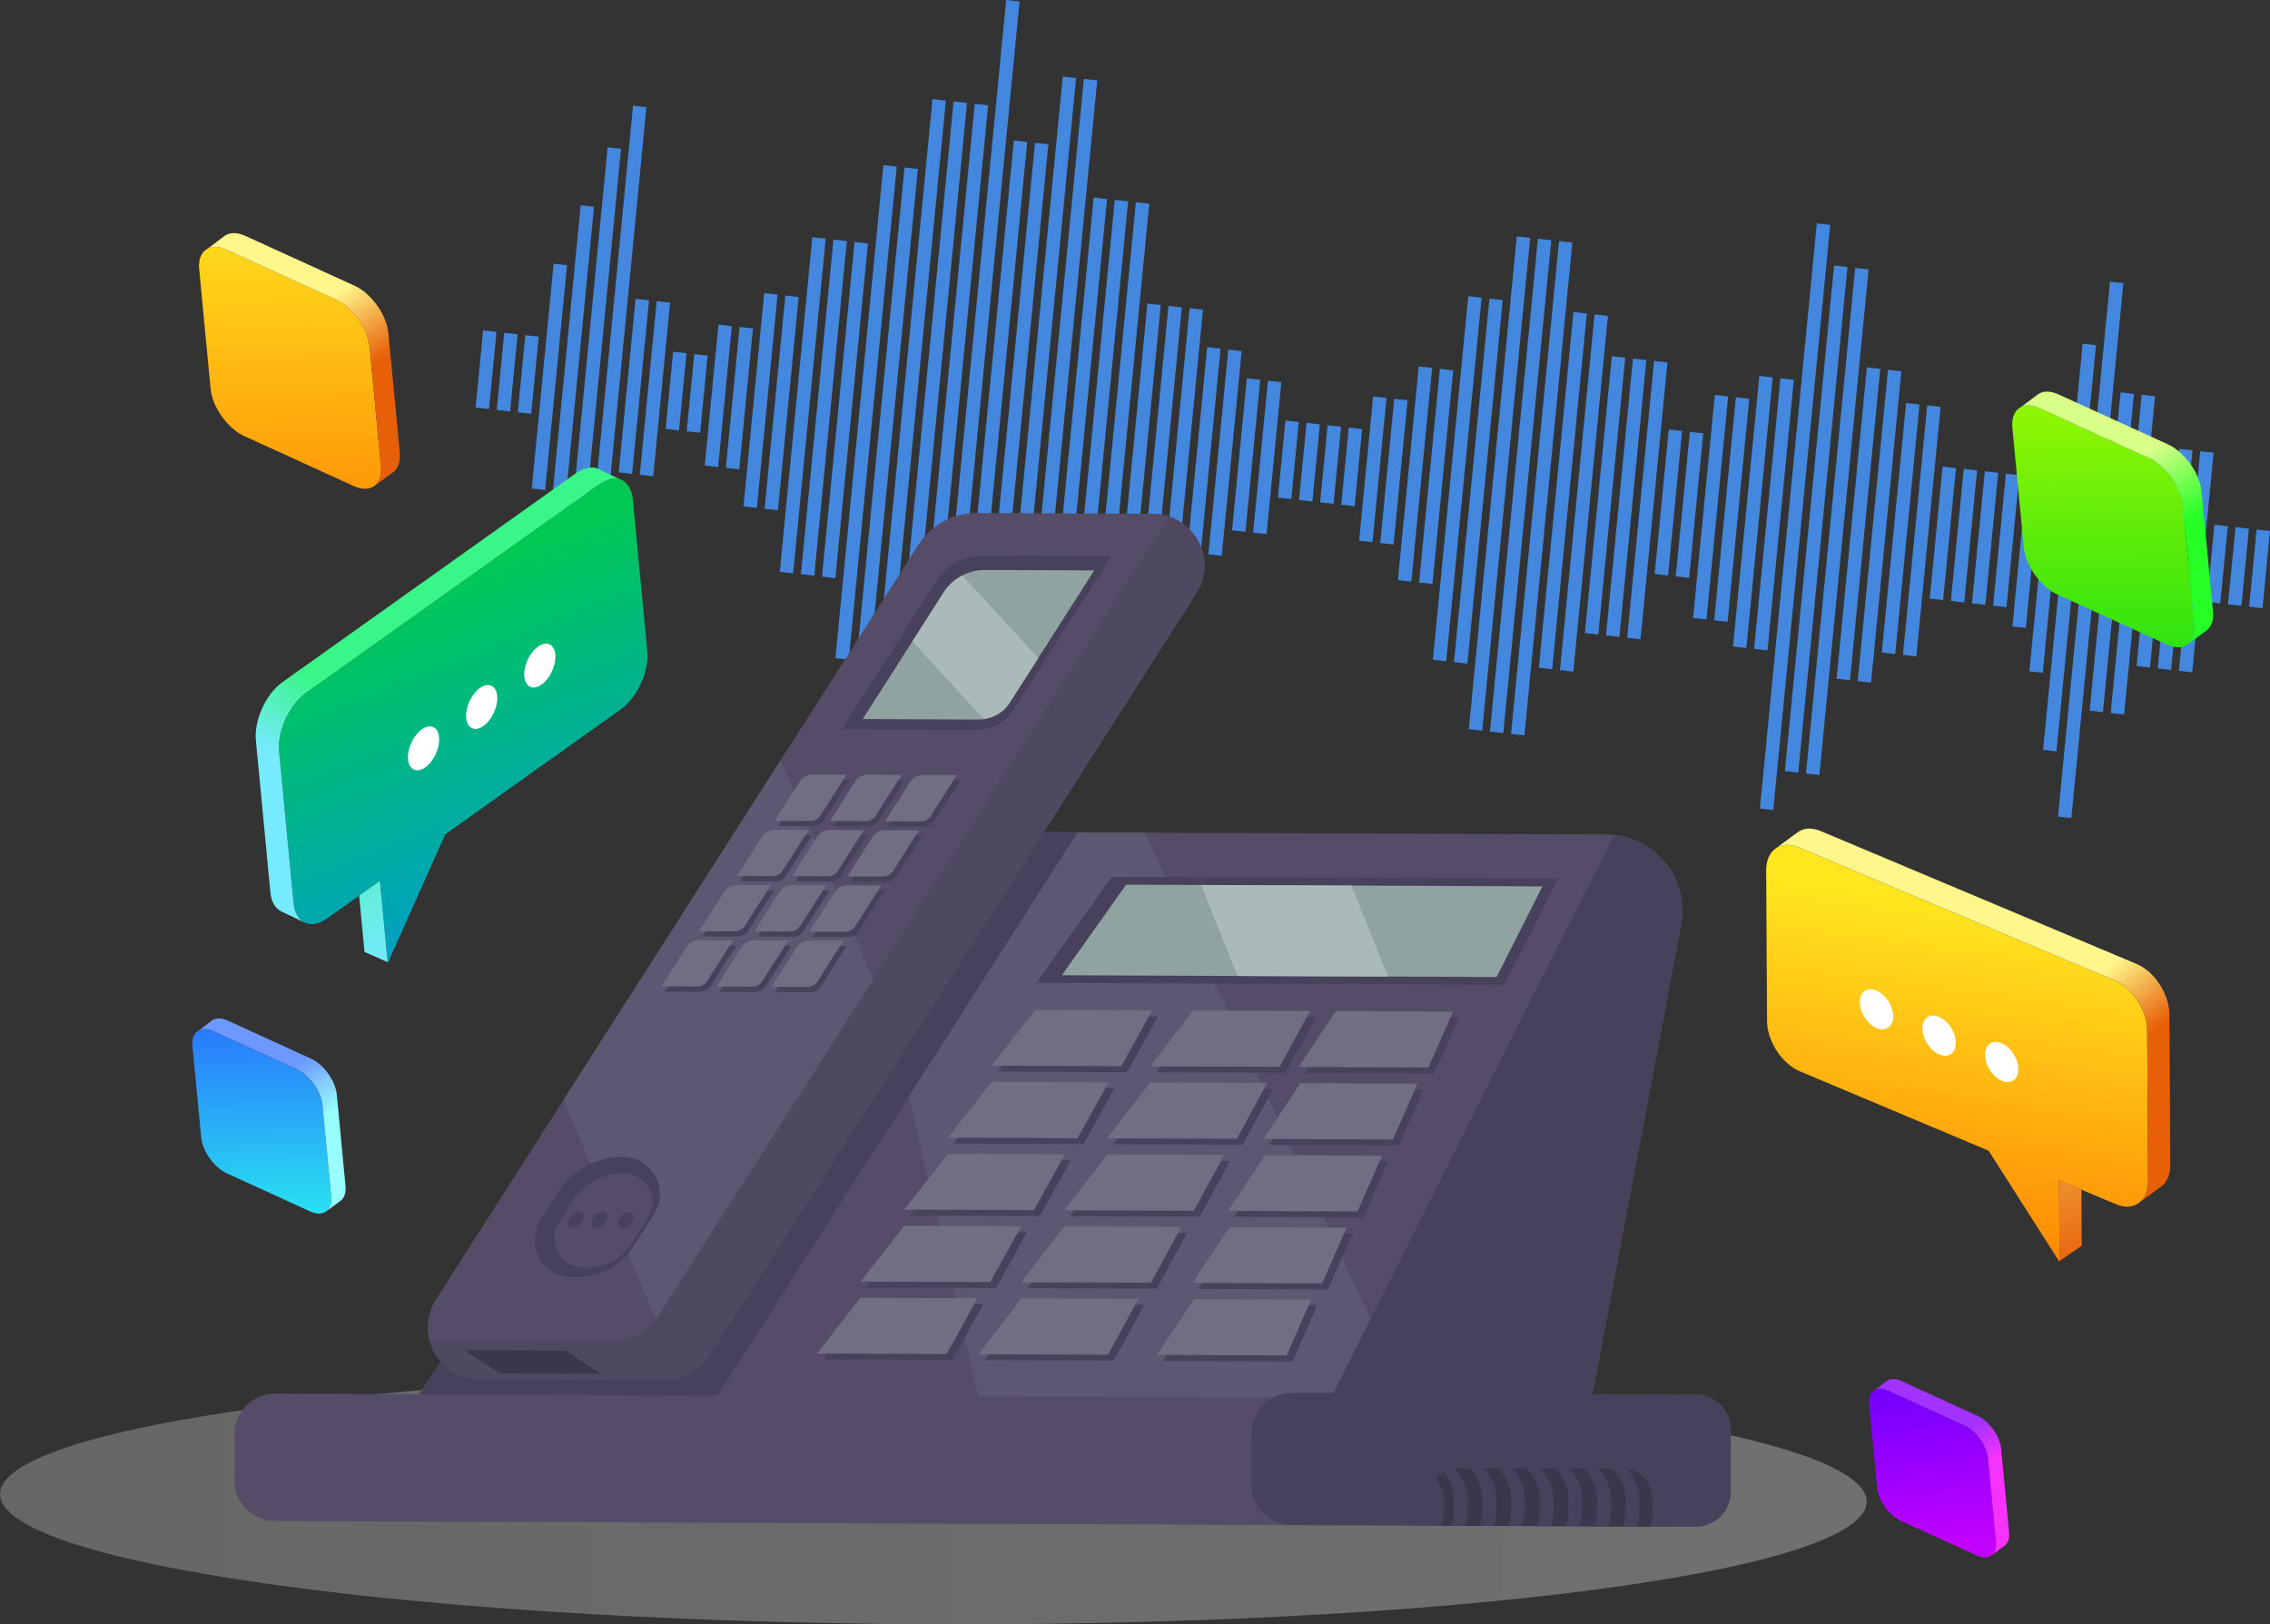 <?xml version="1.0" encoding="UTF-8"?><svg xmlns="http://www.w3.org/2000/svg" xmlns:xlink="http://www.w3.org/1999/xlink" viewBox="0 0 619.02 443.06"><rect x="0" y="0" width="619.02" height="443.06" fill="#333333" stroke="none"/><defs><linearGradient id="_12" x1="169.78" y1="709.93" x2="615.44" y2="709.93" gradientTransform="translate(703.74 220.1) rotate(-179.77) scale(1.14 -.27)" gradientUnits="userSpaceOnUse"><stop offset="0" stop-color="#fff"/><stop offset="1" stop-color="#ddd"/></linearGradient><linearGradient id="linear-gradient" x1="522.1" y1="24.34" x2="529.66" y2="125.77" gradientTransform="translate(595.53 -22.14) rotate(174.55) scale(1 -1)" gradientUnits="userSpaceOnUse"><stop offset="0" stop-color="#ffe71f"/><stop offset="1" stop-color="#ff8602"/></linearGradient><linearGradient id="linear-gradient-2" x1="518.28" y1="57.1" x2="508.51" y2="76.63" gradientTransform="translate(595.53 -22.14) rotate(174.55) scale(1 -1)" gradientUnits="userSpaceOnUse"><stop offset="0" stop-color="#fff78c"/><stop offset="1" stop-color="#e76008"/></linearGradient><linearGradient id="linear-gradient-3" x1="108.03" y1="434.65" x2="109.12" y2="388.8" gradientTransform="translate(595.53 -22.14) rotate(174.55) scale(1 -1)" gradientUnits="userSpaceOnUse"><stop offset="0" stop-color="#c100ff"/><stop offset="1" stop-color="#6e00ff"/></linearGradient><linearGradient id="linear-gradient-4" x1="98.13" y1="416.2" x2="102.64" y2="406.41" gradientTransform="translate(595.53 -22.14) rotate(174.55) scale(1 -1)" gradientUnits="userSpaceOnUse"><stop offset="0" stop-color="#f532ff"/><stop offset="1" stop-color="#a232ff"/></linearGradient><linearGradient id="linear-gradient-5" x1="33.99" y1="114.34" x2="41.55" y2="215.78" gradientTransform="translate(595.53 -22.14) rotate(174.55) scale(1 -1)" gradientUnits="userSpaceOnUse"><stop offset="0" stop-color="#a9fb00"/><stop offset="1" stop-color="#12de13"/></linearGradient><linearGradient id="linear-gradient-6" x1="30.17" y1="147.1" x2="20.4" y2="166.63" gradientTransform="translate(595.53 -22.14) rotate(174.55) scale(1 -1)" gradientUnits="userSpaceOnUse"><stop offset="0" stop-color="#d9ff89"/><stop offset="1" stop-color="#25ff26"/></linearGradient><linearGradient id="linear-gradient-7" x1="283.35" y1="136.63" x2="309.26" y2="227.29" gradientTransform="translate(-180.6 51.91) rotate(-5.45)" gradientUnits="userSpaceOnUse"><stop offset="0" stop-color="#00c855"/><stop offset="1" stop-color="#009ec8"/></linearGradient><linearGradient id="linear-gradient-8" x1="268.15" y1="169.01" x2="255.23" y2="187.97" gradientTransform="translate(-180.6 51.91) rotate(-5.45)" gradientUnits="userSpaceOnUse"><stop offset="0" stop-color="#38f687"/><stop offset="1" stop-color="#76eaff"/></linearGradient><linearGradient id="linear-gradient-9" x1="266.74" y1="159.28" x2="261.12" y2="240.32" xlink:href="#linear-gradient-8"/><linearGradient id="linear-gradient-10" x1="550.16" y1="239.69" x2="555.92" y2="317.08" gradientTransform="translate(595.53 -22.14) rotate(174.55) scale(1 -1)" gradientUnits="userSpaceOnUse"><stop offset="0" stop-color="#2962ff"/><stop offset="1" stop-color="#29ffee"/></linearGradient><linearGradient id="linear-gradient-11" x1="547.24" y1="264.68" x2="539.79" y2="279.59" gradientTransform="translate(595.53 -22.14) rotate(174.55) scale(1 -1)" gradientUnits="userSpaceOnUse"><stop offset="0" stop-color="#6d99fe"/><stop offset="1" stop-color="#98fffe"/></linearGradient><linearGradient id="linear-gradient-12" x1="691.82" y1="273.75" x2="717.73" y2="364.42" gradientTransform="translate(1239.55 -123.56) rotate(171.83) scale(1.02 -.98) skewX(7.52)" xlink:href="#linear-gradient"/><linearGradient id="linear-gradient-13" x1="676.62" y1="306.14" x2="663.7" y2="325.1" gradientTransform="translate(1239.55 -123.56) rotate(171.83) scale(1.02 -.98) skewX(7.52)" xlink:href="#linear-gradient-2"/><linearGradient id="linear-gradient-14" x1="675.22" y1="296.4" x2="669.59" y2="377.44" gradientTransform="translate(1239.55 -123.56) rotate(171.83) scale(1.02 -.98) skewX(7.52)" xlink:href="#linear-gradient-2"/></defs><g isolation="isolate"><g id="_1"><path d="m74.65,383.45c-99.45,13.06-99.54,34.9-.2,48.77,99.35,13.87,260.5,14.52,359.95,1.46,99.45-13.06,99.54-34.9.2-48.77-99.34-13.87-260.5-14.52-359.95-1.46Z" fill="url(#_12)" mix-blend-mode="multiply" opacity=".3"/></g><g id="_2"><polygon points="613.33 165.48 616.98 165.89 619.02 144.85 615.38 144.44 613.33 165.48" fill="#4387df"/><polygon points="607.57 164.83 611.22 165.24 613.27 144.2 609.62 143.79 607.57 164.83" fill="#4387df"/><polygon points="601.82 164.18 605.46 164.59 607.51 143.55 603.86 143.15 601.82 164.18" fill="#4387df"/><polygon points="594.17 182.97 597.81 183.38 603.64 123.48 600 123.07 594.17 182.97" fill="#4387df"/><polygon points="588.41 182.32 592.05 182.73 597.88 122.83 594.24 122.42 588.41 182.32" fill="#4387df"/><polygon points="582.65 181.68 586.3 182.09 592.12 122.18 588.48 121.77 582.65 181.68" fill="#4387df"/><polygon points="575.58 194.49 579.23 194.9 587.68 108.08 584.03 107.67 575.58 194.49" fill="#4387df"/><polygon points="569.83 193.84 573.47 194.25 581.92 107.44 578.27 107.03 569.83 193.84" fill="#4387df"/><polygon points="561.2 222.73 564.85 223.14 579.04 77.24 575.39 76.83 561.2 222.73" fill="#4387df"/><polygon points="557.14 204.53 560.79 204.94 571.57 94.16 567.93 93.75 557.14 204.53" fill="#4387df"/><polygon points="553.41 183.11 557.06 183.52 563.79 114.29 560.15 113.87 553.41 183.11" fill="#4387df"/><polygon points="548.78 170.86 552.43 171.26 556.91 125.25 553.26 124.83 548.78 170.86" fill="#4387df"/><polygon points="543.51 165.21 547.16 165.62 550.66 129.61 547.01 129.2 543.51 165.21" fill="#4387df"/><polygon points="537.75 164.57 541.4 164.98 544.91 128.96 541.25 128.55 537.75 164.57" fill="#4387df"/><polygon points="531.99 163.92 535.64 164.33 539.14 128.31 535.5 127.9 531.99 163.92" fill="#4387df"/><polygon points="526.24 163.27 529.89 163.68 533.39 127.67 529.74 127.26 526.24 163.27" fill="#4387df"/><polygon points="518.92 178.64 522.58 179.05 529.2 111 525.54 110.59 518.92 178.64" fill="#4387df"/><polygon points="513.16 178 516.82 178.41 523.44 110.35 519.78 109.94 513.16 178" fill="#4387df"/><polygon points="506.59 185.78 510.23 186.19 518.5 101.26 514.85 100.85 506.59 185.78" fill="#4387df"/><polygon points="500.83 185.13 504.48 185.54 512.74 100.61 509.09 100.2 500.83 185.13" fill="#4387df"/><polygon points="492.49 210.98 496.14 211.39 509.56 73.48 505.91 73.07 492.49 210.98" fill="#4387df"/><polygon points="486.73 210.33 490.38 210.74 503.8 72.83 500.15 72.42 486.73 210.33" fill="#4387df"/><polygon points="479.92 220.53 483.57 220.94 499.09 61.34 495.44 60.93 479.92 220.53" fill="#4387df"/><polygon points="478.34 177 481.99 177.41 489.17 103.59 485.52 103.18 478.34 177" fill="#4387df"/><polygon points="472.58 176.35 476.23 176.76 483.41 102.94 479.76 102.53 472.58 176.35" fill="#4387df"/><polygon points="467.45 169.21 471.1 169.62 477.02 108.78 473.37 108.37 467.45 169.21" fill="#4387df"/><polygon points="461.7 168.56 465.35 168.97 471.26 108.14 467.62 107.73 461.7 168.56" fill="#4387df"/><polygon points="456.98 157.21 460.63 157.62 464.46 118.2 460.82 117.79 456.98 157.21" fill="#4387df"/><polygon points="451.23 156.56 454.87 156.97 458.71 117.55 455.07 117.14 451.23 156.56" fill="#4387df"/><polygon points="443.72 173.96 447.36 174.37 454.71 98.87 451.06 98.45 443.72 173.96" fill="#4387df"/><polygon points="437.96 173.31 441.6 173.72 448.95 98.22 445.3 97.81 437.96 173.31" fill="#4387df"/><polygon points="432.2 172.66 435.84 173.07 443.19 97.57 439.55 97.16 432.2 172.66" fill="#4387df"/><polygon points="425.4 182.78 429.04 183.19 438.48 86.16 434.83 85.75 425.4 182.78" fill="#4387df"/><polygon points="419.64 182.13 423.28 182.54 432.72 85.51 429.07 85.1 419.64 182.13" fill="#4387df"/><polygon points="412.06 200.19 415.7 200.6 428.78 66.17 425.14 65.76 412.06 200.19" fill="#4387df"/><polygon points="406.3 199.54 409.95 199.95 423.03 65.53 419.38 65.12 406.3 199.54" fill="#4387df"/><polygon points="400.54 198.9 404.19 199.3 417.27 64.88 413.62 64.47 400.54 198.9" fill="#4387df"/><polygon points="396.5 180.61 400.15 181.02 409.79 81.86 406.16 81.45 396.5 180.61" fill="#4387df"/><polygon points="390.74 179.96 394.38 180.37 404.03 81.21 400.39 80.8 390.74 179.96" fill="#4387df"/><polygon points="386.98 158.88 390.62 159.29 396.29 101.01 392.65 100.6 386.98 158.88" fill="#4387df"/><polygon points="381.21 158.24 384.86 158.65 390.53 100.36 386.88 99.95 381.21 158.24" fill="#4387df"/><polygon points="376.38 148.11 380.02 148.52 383.85 109.19 380.21 108.78 376.38 148.11" fill="#4387df"/><polygon points="370.63 147.46 374.28 147.87 378.1 108.54 374.45 108.13 370.63 147.46" fill="#4387df"/><polygon points="365.75 137.67 369.41 138.08 371.45 117.04 367.8 116.63 365.75 137.67" fill="#4387df"/><polygon points="359.99 137.03 363.65 137.44 365.7 116.4 362.04 115.99 359.99 137.03" fill="#4387df"/><polygon points="354.24 136.38 357.89 136.79 359.93 115.75 356.29 115.34 354.24 136.38" fill="#4387df"/><polygon points="348.48 135.73 352.13 136.14 354.18 115.1 350.53 114.69 348.48 135.73" fill="#4387df"/><polygon points="341.73 145.29 345.39 145.7 349.42 104.26 345.76 103.85 341.73 145.29" fill="#4387df"/><polygon points="335.97 144.65 339.62 145.06 343.66 103.61 340.01 103.2 335.97 144.65" fill="#4387df"/><polygon points="329.52 151.2 333.16 151.61 338.6 95.76 334.95 95.35 329.52 151.2" fill="#4387df"/><polygon points="323.76 150.56 327.41 150.97 332.85 95.11 329.19 94.7 323.76 150.56" fill="#4387df"/><polygon points="317.03 159.88 320.67 160.29 328.05 84.49 324.4 84.08 317.03 159.88" fill="#4387df"/><polygon points="311.27 159.23 314.92 159.64 322.29 83.84 318.64 83.43 311.27 159.23" fill="#4387df"/><polygon points="305.52 158.58 309.17 159 316.54 83.2 312.89 82.79 305.52 158.58" fill="#4387df"/><polygon points="297.13 184.9 300.78 185.32 313.4 55.59 309.75 55.18 297.13 184.9" fill="#4387df"/><polygon points="291.37 184.26 295.02 184.67 307.64 54.94 304 54.53 291.37 184.26" fill="#4387df"/><polygon points="285.62 183.61 289.27 184.02 301.89 54.3 298.24 53.89 285.62 183.61" fill="#4387df"/><polygon points="276.78 214.68 280.42 215.09 299.22 21.93 295.57 21.53 276.78 214.68" fill="#4387df"/><polygon points="271.03 214.03 274.66 214.44 293.45 21.29 289.81 20.88 271.03 214.03" fill="#4387df"/><polygon points="267.09 194.67 270.73 195.08 285.88 39.37 282.24 38.96 267.09 194.67" fill="#4387df"/><polygon points="261.33 194.02 264.97 194.43 280.12 38.72 276.47 38.32 261.33 194.02" fill="#4387df"/><polygon points="251.91 231.04 255.55 231.45 278.03 .41 274.38 0 251.91 231.04" fill="#4387df"/><polygon points="248.97 201.41 252.61 201.82 269.46 28.73 265.81 28.32 248.97 201.41" fill="#4387df"/><polygon points="243.21 200.76 246.86 201.17 263.7 28.08 260.04 27.67 243.21 200.76" fill="#4387df"/><polygon points="237.45 200.12 241.1 200.53 257.94 27.44 254.29 27.03 237.45 200.12" fill="#4387df"/><polygon points="233.57 180.17 237.22 180.58 250.3 46.09 246.66 45.68 233.57 180.17" fill="#4387df"/><polygon points="227.82 179.52 231.46 179.93 244.54 45.44 240.9 45.03 227.82 179.52" fill="#4387df"/><polygon points="224.16 157.27 227.8 157.68 236.69 66.41 233.04 66 224.16 157.27" fill="#4387df"/><polygon points="218.4 156.62 222.05 157.03 230.93 65.76 227.28 65.35 218.4 156.62" fill="#4387df"/><polygon points="212.64 155.98 216.29 156.39 225.17 65.11 221.52 64.71 212.64 155.98" fill="#4387df"/><polygon points="208.5 138.79 212.14 139.2 217.8 81.01 214.16 80.6 208.5 138.79" fill="#4387df"/><polygon points="202.74 138.14 206.39 138.55 212.05 80.36 208.4 79.95 202.74 138.14" fill="#4387df"/><polygon points="197.94 127.62 201.59 128.03 205.33 89.59 201.68 89.18 197.94 127.62" fill="#4387df"/><polygon points="192.19 126.97 195.83 127.38 199.57 88.95 195.92 88.54 192.19 126.97" fill="#4387df"/><polygon points="187.27 117.63 190.92 118.04 192.97 97 189.31 96.59 187.27 117.63" fill="#4387df"/><polygon points="181.51 116.98 185.16 117.39 187.21 96.35 183.56 95.94 181.51 116.98" fill="#4387df"/><polygon points="174.47 129.49 178.13 129.9 182.73 82.56 179.08 82.15 174.47 129.49" fill="#4387df"/><polygon points="168.72 128.85 172.37 129.26 176.98 81.91 173.32 81.5 168.72 128.85" fill="#4387df"/><polygon points="157.9 180.22 161.55 180.63 176.28 29.24 172.63 28.83 157.9 180.22" fill="#4387df"/><polygon points="153.3 167.58 156.96 167.99 169.36 40.58 165.7 40.17 153.3 167.58" fill="#4387df"/><polygon points="149.16 150.46 152.8 150.87 161.99 56.41 158.35 56 149.16 150.46" fill="#4387df"/><polygon points="145.01 133.24 148.66 133.65 154.63 72.34 150.97 71.93 145.01 133.24" fill="#4387df"/><polygon points="141.21 112.46 144.86 112.86 146.91 91.83 143.26 91.42 141.21 112.46" fill="#4387df"/><polygon points="135.46 111.81 139.11 112.22 141.15 91.18 137.5 90.77 135.46 111.81" fill="#4387df"/><polygon points="129.7 111.16 133.35 111.57 135.39 90.53 131.74 90.12 129.7 111.16" fill="#4387df"/><path d="m240.28,226.82l197.81.8c12.99.05,22.74,11.87,20.34,24.63l-26.31,139.43-324.55-1.32,93.81-139.61c7.36-14.73,22.43-24.01,38.89-23.94Z" fill="#554d68"/><path d="m239.49,226.81l72.73.3,76.23,164.4-119.33-.48-32.42-140.13c-4.35-14.78-3.27-24.11,2.78-24.09Z" fill="#5d5772"/><path d="m440.16,227.86c11.91,1.24,20.54,12.33,18.26,24.39l-26.31,139.43-74.23-.3s75.54-150.57,82.28-163.52Z" fill="#48415b"/><path d="m240.28,226.82l53.57.22-104.6,163.67-81.68-.33s68.35-103.81,93.82-141.71c9.18-13.66,22.42-21.91,38.89-21.84Z" fill="#48415b"/><path d="m73.41,380.88h381.43c6.13,0,11.1,4.97,11.1,11.1v12.54c0,6.13-4.97,11.1-11.1,11.1H73.41c-5.23,0-9.47-4.24-9.47-9.47v-15.81c0-5.22,4.24-9.47,9.47-9.47Z" transform="translate(528.26 797.58) rotate(-179.77)" fill="#554d68"/><path d="m266.34,139.94l48.04.19c11.13.05,17.84,12.35,11.84,21.73l-132.93,207.99c-2.61,4.08-7.12,6.54-11.96,6.52l-50.6-.21c-11.13-.05-17.84-12.35-11.84-21.73l131.55-205.84c3.46-5.42,9.46-8.69,15.89-8.66Z" fill="#554d68"/><path d="m212.9,207.35l33.47,79.46-53.08,83.05c-1.82,2.85-4.6,4.85-7.75,5.82l-31.87-75.66,59.22-92.67Z" fill="#5d5772"/><polygon points="303.16 239.18 424.87 239.67 410.23 268.61 282.66 268.1 303.16 239.18" fill="#48415b"/><polygon points="391.13 292.79 355.79 292.65 365.9 277.44 397.82 277.57 391.13 292.79" fill="#48415b"/><polygon points="381.46 312.43 346.13 312.29 356.24 297.07 388.15 297.2 381.46 312.43" fill="#48415b"/><polygon points="371.8 332.07 336.47 331.92 346.58 316.71 378.49 316.84 371.8 332.07" fill="#48415b"/><polygon points="362.14 351.7 326.81 351.56 336.91 336.35 368.83 336.48 362.14 351.7" fill="#48415b"/><polygon points="352.47 371.34 317.14 371.2 327.25 355.98 359.16 356.11 352.47 371.34" fill="#48415b"/><polygon points="350.57 292.63 315.24 292.48 326.93 277.28 358.84 277.41 350.57 292.63" fill="#48415b"/><polygon points="338.87 312.26 303.54 312.11 315.23 296.91 347.14 297.04 338.87 312.26" fill="#48415b"/><polygon points="327.17 331.88 291.84 331.74 303.53 316.54 335.44 316.67 327.17 331.88" fill="#48415b"/><polygon points="315.47 351.51 280.14 351.37 291.83 336.17 323.75 336.29 315.47 351.51" fill="#48415b"/><polygon points="303.77 371.14 268.44 371 280.13 355.79 312.04 355.92 303.77 371.14" fill="#48415b"/><polygon points="307.38 292.45 272.05 292.31 283.9 277.11 315.81 277.24 307.38 292.45" fill="#48415b"/><polygon points="295.47 312.08 260.13 311.94 271.99 296.73 303.9 296.86 295.47 312.08" fill="#48415b"/><polygon points="283.55 331.71 248.22 331.56 260.07 316.36 291.99 316.49 283.55 331.71" fill="#48415b"/><polygon points="271.64 351.34 236.31 351.19 248.16 335.99 280.08 336.12 271.64 351.34" fill="#48415b"/><polygon points="259.73 370.96 224.4 370.82 236.25 355.61 268.17 355.74 259.73 370.96" fill="#48415b"/><polygon points="389.51 291.17 354.18 291.03 364.29 275.81 396.21 275.94 389.51 291.17" fill="#716e84"/><polygon points="379.85 310.81 344.52 310.66 354.63 295.45 386.54 295.58 379.85 310.81" fill="#716e84"/><polygon points="370.19 330.44 334.86 330.3 344.97 315.09 376.88 315.22 370.19 330.44" fill="#716e84"/><polygon points="360.53 350.08 325.19 349.93 335.3 334.72 367.22 334.85 360.53 350.08" fill="#716e84"/><polygon points="350.86 369.71 315.53 369.57 325.64 354.36 357.55 354.49 350.86 369.71" fill="#716e84"/><polygon points="348.96 291 313.63 290.86 325.32 275.66 357.23 275.79 348.96 291" fill="#716e84"/><polygon points="337.26 310.63 301.93 310.49 313.62 295.28 345.53 295.41 337.26 310.63" fill="#716e84"/><polygon points="325.56 330.26 290.23 330.12 301.92 314.91 333.83 315.04 325.56 330.26" fill="#716e84"/><polygon points="313.86 349.89 278.53 349.75 290.22 334.54 322.13 334.67 313.86 349.89" fill="#716e84"/><polygon points="302.16 369.52 266.83 369.37 278.52 354.17 310.43 354.3 302.16 369.52" fill="#716e84"/><polygon points="305.77 290.83 270.43 290.69 282.29 275.48 314.2 275.61 305.77 290.83" fill="#716e84"/><polygon points="293.85 310.46 258.52 310.31 270.38 295.11 302.29 295.24 293.85 310.46" fill="#716e84"/><polygon points="281.94 330.08 246.61 329.94 258.46 314.74 290.38 314.87 281.94 330.08" fill="#716e84"/><polygon points="270.03 349.71 234.7 349.57 246.55 334.36 278.47 334.49 270.03 349.71" fill="#716e84"/><polygon points="258.12 369.34 222.79 369.19 234.64 353.99 266.56 354.12 258.12 369.34" fill="#716e84"/><path d="m350.73,380.14h110.17c6.13,0,11.1,4.97,11.1,11.1v13.86c0,6.13-4.97,11.1-11.1,11.1h-110.17c-5.23,0-9.47-4.24-9.47-9.47v-17.13c0-5.22,4.24-9.47,9.47-9.47Z" transform="translate(811.64 797.98) rotate(-179.77)" fill="#48415b"/><path d="m166.82,365.91c5.09.02,9.84-2.57,12.58-6.85l139.42-218.14c8.32,2.77,12.55,12.91,7.41,20.95l-132.93,207.99c-2.61,4.08-7.12,6.54-11.96,6.52l-50.6-.21c-6.84-.03-11.98-4.7-13.56-10.46l49.63.2Z" fill="#4e4860"/><path d="m255.24,158.68c2.85-4.46,7.78-7.14,13.07-7.12l34.77.14-26.86,42.02c-2.14,3.35-5.85,5.38-9.83,5.36l-36.87-.15,25.73-40.25Z" fill="#48415b"/><path d="m152.23,325.15c3.84-6.01,10.49-9.63,17.62-9.6,8,.03,12.81,8.87,8.51,15.61l-5.62,8.79c-3.35,5.25-9.16,8.41-15.38,8.38h-1.45c-8-.04-12.81-8.88-8.51-15.62l4.84-7.57Z" fill="#48415b"/><path d="m156.21,327.54c3.01-4.71,8.23-7.56,13.82-7.53,6.27.03,10.05,6.96,6.67,12.25l-4.41,6.9c-2.63,4.12-7.18,6.6-12.07,6.58h-1.14c-6.27-.03-10.05-6.96-6.67-12.25l3.8-5.94Z" fill="#554d68"/><path d="m169.28,331.88c.5-.78,1.37-1.26,2.3-1.25,1.04,0,1.67,1.16,1.11,2.04l-.73,1.15c-.44.68-1.19,1.1-2.01,1.09h-.19c-1.04,0-1.67-1.16-1.11-2.04l.63-.99Z" fill="#48415b"/><path d="m161.98,331.86c.5-.78,1.37-1.26,2.3-1.25,1.04,0,1.67,1.16,1.11,2.04l-.73,1.15c-.44.68-1.19,1.1-2.01,1.09h-.19c-1.04,0-1.67-1.16-1.11-2.04l.63-.99Z" fill="#48415b"/><path d="m155.62,331.83c.5-.78,1.37-1.26,2.3-1.25,1.04,0,1.67,1.16,1.11,2.04l-.73,1.15c-.44.68-1.19,1.1-2.01,1.09h-.19c-1.04,0-1.67-1.16-1.11-2.04l.63-.99Z" fill="#48415b"/><path d="m249.08,214.73c.76-1.19,2.07-1.9,3.48-1.89l9.25.04-7.14,11.18c-.57.89-1.56,1.43-2.62,1.43l-9.81-.04,6.84-10.71Z" fill="#48415b"/><path d="m234.03,214.66c.76-1.19,2.07-1.9,3.48-1.89l9.25.04-7.15,11.18c-.57.89-1.56,1.43-2.62,1.43l-9.81-.04,6.84-10.71Z" fill="#48415b"/><path d="m218.99,214.6c.76-1.19,2.07-1.9,3.48-1.89l9.25.04-7.15,11.18c-.57.89-1.56,1.43-2.62,1.43l-9.81-.04,6.84-10.71Z" fill="#48415b"/><path d="m238.78,229.78c.76-1.19,2.07-1.9,3.48-1.89l9.25.04-7.15,11.18c-.57.89-1.56,1.43-2.62,1.43l-9.81-.04,6.84-10.71Z" fill="#48415b"/><path d="m223.73,229.72c.76-1.19,2.07-1.9,3.48-1.89l9.25.04-7.15,11.18c-.57.89-1.56,1.43-2.62,1.43l-9.81-.04,6.84-10.71Z" fill="#48415b"/><path d="m208.68,229.66c.76-1.19,2.07-1.9,3.48-1.89l9.25.04-7.14,11.18c-.57.89-1.56,1.43-2.62,1.43l-9.81-.04,6.84-10.71Z" fill="#48415b"/><path d="m228.47,244.83c.76-1.18,2.07-1.9,3.48-1.89l9.25.04-7.15,11.18c-.57.89-1.56,1.43-2.62,1.43l-9.81-.04,6.84-10.71Z" fill="#48415b"/><path d="m213.43,244.77c.76-1.18,2.07-1.9,3.48-1.89l9.25.04-7.14,11.18c-.57.89-1.56,1.43-2.62,1.43l-9.81-.04,6.84-10.71Z" fill="#48415b"/><path d="m198.38,244.71c.76-1.18,2.07-1.9,3.48-1.89l9.25.04-7.14,11.18c-.57.89-1.56,1.43-2.62,1.43l-9.81-.04,6.84-10.71Z" fill="#48415b"/><path d="m218.17,259.88c.76-1.19,2.07-1.9,3.48-1.89l9.25.04-7.14,11.18c-.57.89-1.56,1.43-2.62,1.43l-9.81-.04,6.84-10.71Z" fill="#48415b"/><path d="m203.12,259.82c.76-1.19,2.07-1.9,3.48-1.89l9.25.04-7.14,11.18c-.57.89-1.56,1.43-2.62,1.43l-9.81-.04,6.84-10.71Z" fill="#48415b"/><path d="m188.08,259.76c.76-1.19,2.07-1.9,3.48-1.89l9.25.04-7.14,11.18c-.57.89-1.56,1.43-2.62,1.43l-9.81-.04,6.84-10.71Z" fill="#48415b"/><path d="m248.19,213.28c.76-1.19,2.07-1.9,3.48-1.89l9.25.04-7.15,11.18c-.57.89-1.56,1.43-2.62,1.43l-9.81-.04,6.84-10.71Z" fill="#716e84"/><path d="m233.14,213.22c.76-1.19,2.07-1.9,3.48-1.89l9.25.04-7.14,11.18c-.57.89-1.56,1.43-2.62,1.43l-9.81-.04,6.84-10.71Z" fill="#716e84"/><path d="m218.09,213.16c.76-1.19,2.07-1.9,3.48-1.89l9.25.04-7.14,11.18c-.57.89-1.56,1.43-2.62,1.43l-9.81-.04,6.84-10.71Z" fill="#716e84"/><path d="m237.88,228.34c.76-1.18,2.07-1.9,3.48-1.89l9.25.04-7.14,11.18c-.57.89-1.56,1.43-2.62,1.43l-9.81-.04,6.84-10.71Z" fill="#716e84"/><path d="m222.84,228.27c.76-1.18,2.07-1.9,3.48-1.89l9.25.04-7.14,11.18c-.57.89-1.56,1.43-2.62,1.43l-9.81-.04,6.84-10.71Z" fill="#716e84"/><path d="m207.79,228.21c.76-1.18,2.07-1.9,3.48-1.89l9.25.04-7.14,11.18c-.57.89-1.56,1.43-2.62,1.43l-9.81-.04,6.84-10.71Z" fill="#716e84"/><path d="m227.58,243.39c.76-1.18,2.07-1.9,3.48-1.89l9.25.04-7.14,11.18c-.57.89-1.56,1.43-2.62,1.43l-9.81-.04,6.84-10.71Z" fill="#716e84"/><path d="m212.54,243.33c.76-1.18,2.07-1.9,3.48-1.89l9.25.04-7.14,11.18c-.57.89-1.56,1.43-2.62,1.43l-9.81-.04,6.84-10.71Z" fill="#716e84"/><path d="m197.49,243.27c.76-1.18,2.07-1.9,3.48-1.89l9.25.04-7.14,11.18c-.57.89-1.56,1.43-2.62,1.43l-9.81-.04,6.84-10.71Z" fill="#716e84"/><path d="m217.28,258.44c.76-1.19,2.07-1.9,3.48-1.89l9.25.04-7.14,11.18c-.57.89-1.56,1.43-2.62,1.43l-9.81-.04,6.84-10.71Z" fill="#716e84"/><path d="m202.23,258.38c.76-1.19,2.07-1.9,3.48-1.89l9.25.04-7.15,11.18c-.57.89-1.56,1.43-2.62,1.43l-9.81-.04,6.84-10.71Z" fill="#716e84"/><path d="m187.19,258.32c.76-1.19,2.07-1.9,3.48-1.89l9.25.04-7.15,11.18c-.57.89-1.56,1.43-2.62,1.43l-9.81-.04,6.84-10.71Z" fill="#716e84"/><polygon points="307.09 241.31 420.62 241.77 408.12 266.49 289.57 266.01 307.09 241.31" fill="#90a3a1"/><path d="m257.34,161.58c2.44-3.83,6.68-6.13,11.22-6.11l29.84.12-23.05,36.07c-1.84,2.88-5.02,4.61-8.44,4.6l-31.65-.13,22.08-34.55Z" fill="#90a3a1"/><path d="m257.34,161.58c1.27-1.99,3.05-3.55,5.08-4.6l20.71,22.51-7.78,12.18c-1.59,2.49-4.21,4.05-7.09,4.43l-19.46-21.15,8.54-13.37Z" fill="#aabab8"/><polygon points="378.47 266.37 337.44 266.21 327.51 241.39 368.53 241.56 378.47 266.37" fill="#aabab8"/><path d="m393.67,409.5c.01-2.48-.79-4.72-2.1-6.35,1.51-1.6,3.42-2.66,5.57-2.66l46.26.19c4.04.02,7.29,4.07,7.27,9.05v3.11c-.02,1.26-.24,2.45-.62,3.54l-57.01-.23c.38-1.09.6-2.28.6-3.54v-3.11Z" fill="#3b364c"/><path d="m443.32,412.74v-3.61c.03-4.91-2.75-8.86-6.44-10.01h2.21c4.43.03,8.01,4.48,7.99,9.95v3.41c-.02,1.38-.26,2.69-.68,3.88l-3.7-.02c.35-1.13.61-2.33.62-3.61Z" fill="#48415b"/><path d="m435.51,412.7v-3.61c.03-4.91-2.75-8.86-6.44-10.01h2.21c4.44.03,8.01,4.48,7.99,9.95v3.41c-.02,1.38-.26,2.69-.68,3.88l-3.7-.02c.35-1.13.61-2.33.62-3.61Z" fill="#48415b"/><path d="m427.69,412.67v-3.61c.03-4.91-2.75-8.86-6.44-10.01h2.21c4.43.03,8.01,4.48,7.99,9.95v3.41c-.02,1.38-.26,2.69-.68,3.88l-3.7-.02c.35-1.13.61-2.33.62-3.61Z" fill="#48415b"/><path d="m419.88,412.64v-3.61c.03-4.91-2.75-8.86-6.44-10.01h2.21c4.43.03,8.01,4.48,7.99,9.95v3.41c-.02,1.38-.26,2.69-.68,3.88l-3.7-.02c.35-1.13.61-2.33.62-3.61Z" fill="#48415b"/><path d="m412.06,412.61v-3.61c.03-4.91-2.75-8.86-6.44-10.01h2.21c4.44.03,8.01,4.48,7.99,9.95v3.41c-.02,1.38-.26,2.69-.68,3.88l-3.7-.02c.35-1.13.61-2.33.62-3.61Z" fill="#48415b"/><path d="m404.24,412.58v-3.61c.03-4.91-2.75-8.86-6.44-10.01h2.21c4.44.03,8.01,4.48,7.99,9.95v3.41c-.02,1.38-.26,2.69-.68,3.88l-3.7-.02c.35-1.13.61-2.33.62-3.61Z" fill="#48415b"/><path d="m396.43,412.55v-3.61c.03-4.91-2.75-8.86-6.44-10.01h2.21c4.43.03,8.01,4.48,7.99,9.95v3.41c-.02,1.38-.26,2.69-.68,3.88l-3.7-.02c.35-1.13.61-2.33.62-3.61Z" fill="#48415b"/><polygon points="126.77 368.34 154.26 368.45 163.84 374.73 136.35 374.62 126.77 368.34" fill="#3b364c"/><path d="m57.43,106.04c.48,5.01,4.62,10.83,9.2,12.92l29.81,13.61c4.58,2.09,7.94-.3,7.46-5.31l-3.11-32.62c-.48-5.01-4.62-10.83-9.2-12.92l-29.81-13.61c-4.58-2.09-7.94.3-7.46,5.31l3.11,32.62Z" fill="url(#linear-gradient)"/><path d="m103.9,127.26l-3.11-32.62c-.48-5.01-4.62-10.83-9.2-12.92l-29.81-13.61c-2.02-.92-3.79-.97-5.11-.32h0s4.48-3.37,4.48-3.37c1.35-1.05,3.39-1.16,5.75-.08l29.81,13.61c4.58,2.09,8.72,7.91,9.2,12.92l3.11,32.62c.25,2.57-.52,4.45-1.94,5.39l-4.93,3.63h0c1.29-.99,1.97-2.8,1.74-5.25Z" fill="url(#linear-gradient-2)"/><path d="m511.88,405.78c.33,3.5,3.22,7.56,6.42,9.02l20.8,9.5c3.2,1.46,5.54-.21,5.21-3.71l-2.17-22.76c-.33-3.5-3.22-7.56-6.42-9.02l-20.8-9.5c-3.2-1.46-5.54.21-5.21,3.71l2.17,22.76Z" fill="url(#linear-gradient-3)"/><path d="m544.3,420.59l-2.17-22.76c-.33-3.5-3.22-7.56-6.42-9.02l-20.8-9.5c-1.41-.64-2.65-.68-3.57-.22h0s3.13-2.35,3.13-2.35c.94-.73,2.37-.81,4.01-.06l20.8,9.5c3.2,1.46,6.08,5.52,6.42,9.02l2.17,22.76c.17,1.79-.36,3.11-1.35,3.76l-3.44,2.53h0c.9-.69,1.38-1.95,1.21-3.66Z" fill="url(#linear-gradient-4)"/><path d="m551.88,149.27c.48,5.01,4.62,10.83,9.2,12.92l29.81,13.61c4.58,2.09,7.94-.3,7.46-5.31l-3.11-32.62c-.48-5.01-4.62-10.83-9.2-12.92l-29.81-13.61c-4.58-2.09-7.94.3-7.46,5.31l3.11,32.62Z" fill="url(#linear-gradient-5)"/><path d="m598.35,170.5l-3.11-32.62c-.48-5.01-4.62-10.83-9.2-12.92l-29.81-13.61c-2.02-.92-3.79-.97-5.11-.32h0s4.48-3.37,4.48-3.37c1.35-1.05,3.39-1.16,5.75-.08l29.81,13.61c4.58,2.09,8.72,7.91,9.2,12.92l3.11,32.62c.25,2.57-.52,4.45-1.94,5.39l-4.93,3.63h0c1.29-.99,1.97-2.8,1.74-5.25Z" fill="url(#linear-gradient-6)"/><path d="m163.39,132.09l-80.02,56.97c-4.52,3.22-7.79,10.37-7.26,15.9l3.94,41.34c.53,5.52,4.66,7.41,9.18,4.19l14.37-10.23,2.14,22.41,15.69-35.11,47.82-34.05c4.52-3.22,7.79-10.37,7.26-15.9l-3.94-41.34c-.53-5.52-4.66-7.41-9.18-4.19Z" fill="url(#linear-gradient-7)"/><path d="m80.05,246.3l-3.94-41.34c-.53-5.53,2.74-12.68,7.26-15.9l80.02-56.97c2.19-1.56,4.28-1.91,5.92-1.24h0s-6.14-2.94-6.14-2.94c-1.67-.77-3.84-.44-6.11,1.17l-80.02,56.97c-4.52,3.22-7.79,10.37-7.26,15.9l3.94,41.34c.27,2.87,1.52,4.76,3.29,5.46l6.06,2.89h0c-1.62-.78-2.76-2.62-3.02-5.34Z" fill="url(#linear-gradient-8)"/><polygon points="103.6 240.26 97.94 244.29 99.4 259.66 105.71 262.43 103.6 240.26" fill="url(#linear-gradient-9)"/><path d="m54.85,310.19c.37,3.83,3.52,8.26,7.02,9.86l22.74,10.39c3.5,1.6,6.06-.23,5.69-4.05l-2.37-24.89c-.37-3.83-3.52-8.26-7.02-9.86l-22.74-10.39c-3.5-1.6-6.06.23-5.69,4.05l2.38,24.89Z" fill="url(#linear-gradient-10)"/><path d="m90.31,326.39l-2.37-24.89c-.37-3.83-3.52-8.26-7.02-9.86l-22.74-10.39c-1.54-.7-2.89-.74-3.9-.24h0l3.42-2.57c1.03-.8,2.59-.89,4.39-.06l22.74,10.39c3.5,1.6,6.65,6.03,7.02,9.86l2.37,24.89c.19,1.96-.39,3.4-1.48,4.11l-3.76,2.77h0c.98-.75,1.5-2.14,1.33-4Z" fill="url(#linear-gradient-11)"/><path d="m119.73,201.11c.27,2.85-1.4,6.51-3.73,8.18-2.34,1.66-4.45.7-4.72-2.16s1.4-6.51,3.73-8.18c2.33-1.66,4.45-.7,4.72,2.16Z" fill="#fff"/><path d="m135.58,189.83c.27,2.85-1.4,6.51-3.73,8.17-2.33,1.66-4.45.7-4.72-2.16-.27-2.85,1.4-6.51,3.73-8.17,2.33-1.66,4.45-.7,4.72,2.15Z" fill="#fff"/><path d="m151.43,178.54c.27,2.85-1.4,6.51-3.73,8.17-2.34,1.66-4.45.7-4.72-2.16-.27-2.85,1.4-6.51,3.73-8.17,2.34-1.66,4.45-.7,4.72,2.16Z" fill="#fff"/><path d="m490.43,231.13l86.19,36.27c4.87,2.05,8.88,8.22,8.91,13.71l.24,41.09c.03,5.49-3.92,8.31-8.79,6.26l-15.48-6.51.13,22.28-19.34-30.36-51.51-21.67c-4.87-2.05-8.88-8.22-8.91-13.71l-.24-41.09c-.03-5.49,3.92-8.31,8.79-6.26Z" fill="url(#linear-gradient-12)"/><path d="m585.77,322.19l-.24-41.09c-.03-5.49-4.04-11.66-8.91-13.71l-86.19-36.27c-2.36-.99-4.49-.84-6.07.2h0s5.87-4.32,5.87-4.32c1.6-1.15,3.81-1.35,6.26-.32l86.19,36.27c4.87,2.05,8.88,8.22,8.91,13.71l.24,41.09c.02,2.85-1.04,4.98-2.75,6.09l-5.79,4.25h0c1.55-1.15,2.51-3.2,2.49-5.91Z" fill="url(#linear-gradient-13)"/><polygon points="561.5 321.93 567.6 324.5 567.69 339.77 561.63 343.97 561.5 321.93" fill="url(#linear-gradient-14)"/><path d="m541.31,287.76c.02,2.84,2.07,5.99,4.58,7.05,2.52,1.06,4.54-.38,4.52-3.22-.02-2.83-2.07-5.99-4.58-7.05-2.51-1.06-4.54.38-4.52,3.22Z" fill="#fff"/><path d="m524.24,280.57c.02,2.84,2.07,5.99,4.58,7.05,2.51,1.06,4.54-.38,4.52-3.22-.01-2.83-2.07-5.99-4.58-7.05-2.51-1.06-4.54.38-4.52,3.22Z" fill="#fff"/><path d="m507.17,273.39c.02,2.83,2.07,5.99,4.58,7.05,2.52,1.06,4.54-.38,4.52-3.22-.02-2.83-2.07-5.99-4.58-7.05-2.52-1.06-4.54.38-4.52,3.22Z" fill="#fff"/></g></g></svg>